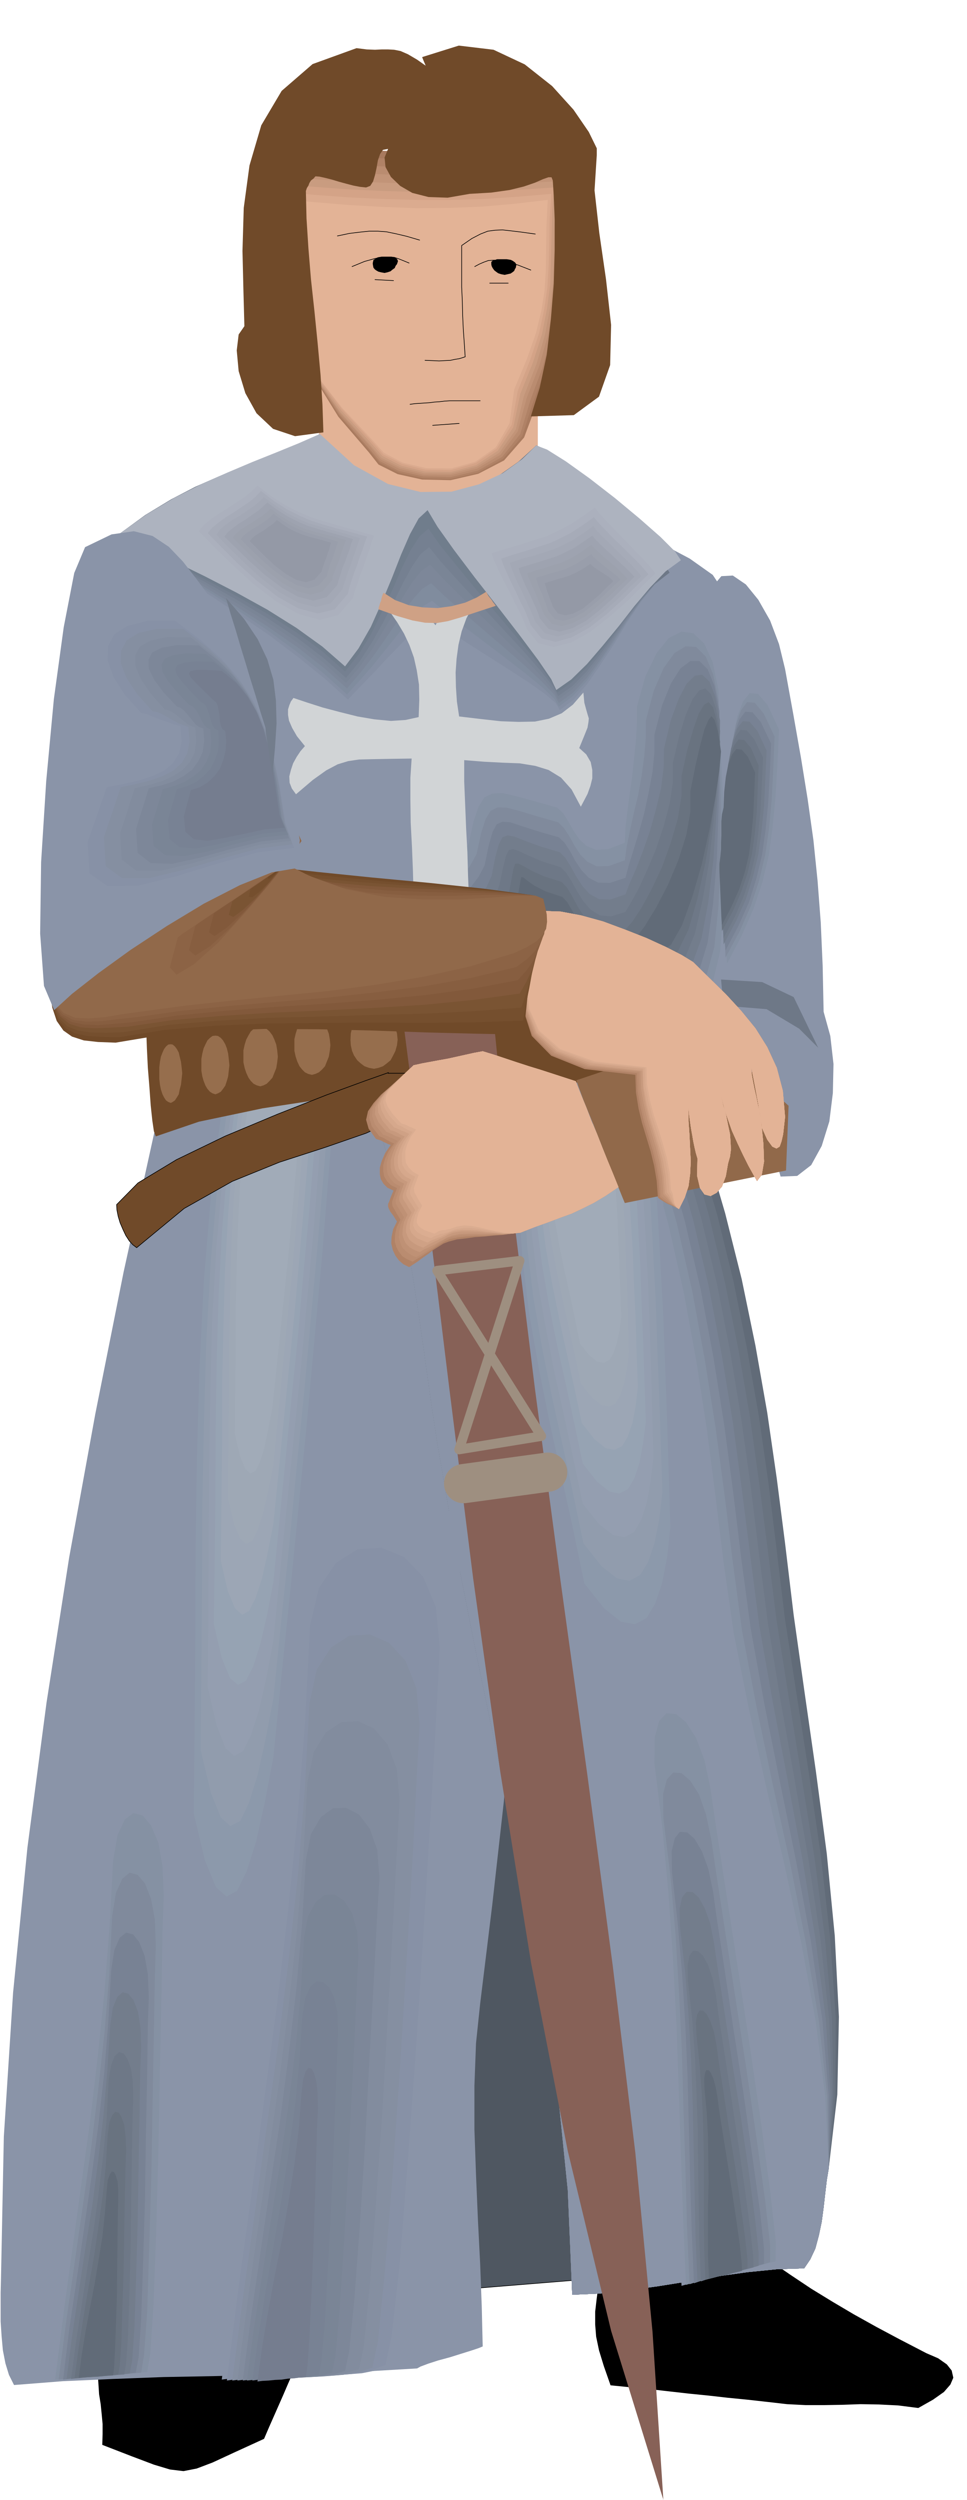 <svg xmlns="http://www.w3.org/2000/svg" width="490.455" height="1266.851" fill-rule="evenodd" stroke-linecap="round" preserveAspectRatio="none" viewBox="0 0 3035 7840"><style>.pen1{stroke:#000;stroke-width:2;stroke-linejoin:round}.brush2{fill:#000}.brush3{fill:#8a94a8}.pen2{stroke:none}.brush4{fill:#e3b396}.brush5{fill:#8c99ab}.brush6{fill:#919cad}.brush7{fill:#949eb0}.brush8{fill:#96a3b3}.brush9{fill:#9ca6b5}.brush10{fill:#9ea8b5}.brush11{fill:#a1abb8}.brush12{fill:#616b78}.brush13{fill:#697380}.brush14{fill:#6e7887}.brush15{fill:#737d8c}.brush16{fill:#788294}.brush17{fill:#808a9c}.brush18{fill:#8591a3}.brush21{fill:#7d8799}.brush22{fill:#7a8596}.brush27{fill:#704a29}.brush28{fill:#b08266}.brush29{fill:#ba8c70}.brush34{fill:#91694a}.brush35{fill:#adb3bf}.brush36{fill:#bf9175}.brush37{fill:#c7997d}.brush38{fill:#cfa185}.brush39{fill:#d6a88c}.brush40{fill:#dbad91}.brush42{fill:#8791a6}.brush43{fill:#858fa1}.brush44{fill:#828c9e}.brush45{fill:#757d8f}.pen5{stroke:none}.brush46{fill:#abb0bd}.brush47{fill:#a6abb8}.brush48{fill:#a3a8b5}.brush49{fill:#9ea3b0}.brush50{fill:#9ca1ad}.brush51{fill:#999eab}.brush52{fill:#9499a6}</style><path d="m1314 7191 605-49-343-1895-262 1944z" class="pen1" style="fill:#4f5761"/><path d="m311 7414-3 32 2 32 2 31 5 31 3 30 3 32v32l-1 33 93 36 69 26 50 15 42 5 41-8 50-19 67-31 94-43 15-35 15-34 15-34 15-34 15-35 15-34 15-35 16-34-29 1-73 5-103 6-118 8-118 7-102 7-71 5-24 2zm1581-319-11 62-7 50-5 43v40l3 38 9 43 15 49 21 60 61 6 62 6 61 7 62 7 60 6 62 7 61 6 63 7 61 7 59 3h57l58-1 57-2 58 1 60 3 63 8 46-26 34-24 20-23 9-21-5-22-15-19-27-19-37-16-83-43-75-40-70-39-66-39-67-41-66-44-70-48-73-53-56 7-56 8-56 7-55 8-56 7-55 8-56 8-55 8z" class="pen1 brush2"/><path d="m484 3553-96 436-89 446-82 450-71 455-60 455-45 455-29 451-9 449-1 41v90l3 46 4 44 8 41 11 36 16 32 153-12 158-7 159-6 162-3 160-4 161-4 157-7 155-9 11-6 24-9 31-10 37-10 35-11 32-10 24-8 12-5-3-126-5-133-7-138-6-141-5-142v-138l5-133 13-124 38-310 36-321 30-330 23-332 13-334 3-328-11-321-25-307-9-56-11-60-13-64-12-65-13-66-10-62-7-60-2-53-29-5-28-1-28 1-28 5-29 3-29 5-29 3-28 2-61 7-85 15-104 22-116 31-123 42-122 55-114 68-100 85z" class="pen2 brush3"/><path d="m990 1147 10 39 7 41 2 41-1 42-5 39-7 37-9 33-11 30 51 49 63 55 73 51 85 38 94 15 106-15 114-56 126-104v-267l-33 10-69 14-95 13-110 8-117-3-110-16-95-36-69-58z" class="pen2 brush4"/><path d="m687 3468-38 298-26 301-17 302-8 305-5 303-2 304-2 303-3 301 38 160 38 92 36 32 36-19 33-66 32-102 30-133 29-154 29-283 30-284 28-286 29-286 26-287 26-285 23-285 23-281-46 3-48 6-50 7-50 9-51 7-49 8-47 6-44 4z" class="pen2 brush3"/><path d="m698 3465-35 273-23 277-14 278-8 280-4 279-1 280-2 278-3 277 35 147 35 85 33 29 33-18 30-61 30-94 27-122 27-142 26-260 27-261 26-263 26-263 24-264 24-262 21-262 21-258-41 2-44 6-45 7-46 8-48 7-45 7-45 6-41 4z" class="pen2 brush5"/><path d="m715 3462-32 249-22 252-14 254-7 255-5 255-1 255-2 253-2 254 32 134 31 77 30 27 31-16 27-56 27-86 25-112 25-130 24-237 25-237 23-240 24-240 22-241 22-240 20-239 19-235-39 2-40 6-42 6-42 8-43 6-41 7-39 5-36 4z" class="pen2 brush6"/><path d="m729 3459-30 225-20 228-13 229-6 231-4 230-1 230-1 230-2 229 28 121 28 71 27 24 28-15 25-51 25-78 23-101 22-117 21-214 22-215 22-217 22-216 20-218 20-216 17-216 18-212-35 1-36 5-38 5-38 7-39 5-37 6-36 5-32 4z" class="pen2 brush7"/><path d="m740 3454-26 201-17 204-11 205-6 207-3 206-1 206-2 205-3 205 25 107 26 63 25 21 25-13 23-45 22-70 21-90 20-105 19-191 19-191 19-194 20-193 17-195 18-193 16-193 15-190-31 1-32 4-34 5-33 6-35 5-34 5-33 4-29 3z" class="pen2 brush8"/><path d="m753 3451-22 177-15 180-10 180-5 182-4 181v182l-2 181-2 181 22 95 23 55 22 19 22-12 20-40 20-61 18-80 18-92 17-169 17-169 17-170 17-170 15-171 15-171 14-170 14-168-27 1-29 3-30 4-30 6-31 4-29 5-29 3-26 4z" class="pen2 brush9"/><path d="m767 3448-20 152-13 156-8 156-4 158-3 157-1 157-1 156-2 157 19 81 20 48 19 16 19-10 17-35 17-53 16-69 16-80 14-146 14-146 14-147 15-147 13-148 13-148 12-147 12-145-24 1-24 3-25 4-25 5-27 4-25 5-25 2-23 3z" class="pen2 brush10"/><path d="m781 3446-17 128-10 131-7 132-4 132-3 132v133l-2 131-1 131 16 70 17 41 16 14 16-8 14-29 14-44 12-59 13-67 13-124 13-123 13-125 13-124 11-125 11-124 10-123 10-122h-20l-21 3-22 3-21 3-22 3-22 4-21 3-19 3z" class="pen2 brush11"/><path d="m1309 3305-17 22-17 23-17 22-17 24-18 22-16 23-17 22-16 24 36 118 33 127 27 131 25 135 21 135 19 134 18 130 19 124 56 327 66 334 70 337 70 339 62 338 52 338 34 334 14 329 87-4 90-10 93-13 94-15 93-16 93-13 90-9 88-3 19-28 16-34 11-41 9-43 6-45 5-44 5-42 6-36 27-232 5-244-13-254-25-257-34-257-36-251-34-241-27-225-26-203-30-207-37-210-43-208-52-207-59-201-70-194-79-182-89 2-94 9-98 12-99 15-100 13-97 13-94 9-88 4z" class="pen2 brush12"/><path d="m1309 3305-17 22-17 23-17 22-17 24-18 22-16 23-17 22-16 24 36 118 33 127 27 131 25 135 21 135 19 134 18 130 19 124 56 327 66 334 70 337 70 339 62 338 52 338 34 334 14 329 87-4 90-10 93-13 94-15 93-16 93-13 90-9 88-3 19-28 16-34 11-41 9-43 6-45 5-44 5-42 6-36 21-231 1-243-18-253-29-255-37-256-39-250-37-240-27-225-25-203-30-208-37-210-42-209-51-208-59-201-70-194-79-181-88 2-90 8-94 11-94 14-96 13-93 11-92 8-87 4z" class="pen2 brush13"/><path d="m1309 3305-17 22-17 23-17 22-17 24-18 22-16 23-17 22-16 24 36 118 33 127 27 131 25 135 21 135 19 134 18 130 19 124 56 327 66 334 70 337 70 339 62 338 52 338 34 334 14 329 87-4 90-10 93-13 94-15 93-16 93-13 90-9 88-3 19-28 16-34 11-41 9-43 6-45 5-44 5-42 6-36 15-230-5-242-22-251-33-254-41-255-40-249-38-240-28-224-26-203-29-208-36-210-42-210-50-209-58-202-69-194-78-183-87 2-89 8-90 11-90 13-91 12-90 11-89 7-86 4z" class="pen2 brush14"/><path d="m1309 3305-17 22-17 23-17 22-17 24-18 22-16 23-17 22-16 24 36 118 33 127 27 131 25 135 21 135 19 134 18 130 19 124 56 327 66 334 70 337 70 339 62 338 52 338 34 334 14 329 87-4 90-10 93-13 94-15 93-16 93-13 90-9 88-3 19-28 16-34 11-41 9-43 6-45 5-44 5-42 6-36 11-229-10-241-27-250-38-252-44-253-44-247-39-239-29-225-25-204-29-208-35-212-41-211-50-209-58-202-68-195-79-182-86 2-86 7-86 10-86 12-87 11-85 11-86 7-85 3z" class="pen2 brush15"/><path d="m1309 3305-17 22-17 23-17 22-17 24-18 22-16 23-17 22-16 24 36 118 33 127 27 131 25 135 21 135 19 134 18 130 19 124 56 327 66 334 70 337 70 339 62 338 52 338 34 334 14 329 87-4 90-10 93-13 94-15 93-16 93-13 90-9 88-3 19-28 16-34 11-41 9-43 6-45 5-44 5-42 6-36 6-228-15-239-32-249-41-251-47-252-47-246-42-238-29-225-26-204-28-209-35-212-40-211-49-209-57-203-68-195-79-182-86 2-83 6-82 9-81 11-82 10-82 9-83 7-84 3z" class="pen2 brush16"/><path d="m1309 3305-17 22-17 23-17 22-17 24-18 22-16 23-17 22-16 24 36 118 33 127 27 131 25 135 21 135 19 134 18 130 19 124 56 327 66 334 70 337 70 339 62 338 52 338 34 334 14 329 87-4 90-10 93-13 94-15 93-16 93-13 90-9 88-3 19-28 16-34 11-41 9-43 6-45 5-44 5-42 6-36v-228l-20-238-36-247-46-249-51-250-49-245-43-237-30-223-25-205-28-210-34-213-40-213-49-211-57-204-67-195-79-183-84 2-80 6-79 8-76 11-78 10-78 9-80 6-83 3z" class="pen2 brush17"/><path d="m1309 3305-17 22-17 23-17 22-17 24-18 22-16 23-17 22-16 24 36 118 33 127 27 131 25 135 21 135 19 134 18 130 19 124 56 327 66 334 70 337 70 339 62 338 52 338 34 334 14 329 87-4 90-10 93-13 94-15 93-16 93-13 90-9 88-3 19-28 16-34 11-41 9-43 6-45 5-44 5-42 6-36-5-227-26-237-41-245-49-248-55-249-51-244-45-236-30-223-25-204-28-210-34-214-39-213-48-211-57-205-67-196-79-183-83 2-78 5-74 8-72 9-73 8-74 9-77 5-82 3z" class="pen2 brush18"/><path d="m1309 3305-17 22-17 23-17 22-17 24-18 22-16 23-17 22-16 24 36 118 33 127 27 131 25 135 21 135 19 134 18 130 19 124 56 327 66 334 70 337 70 339 62 338 52 338 34 334 14 329 87-4 90-10 93-13 94-15 93-16 93-13 90-9 88-3 19-28 16-34 11-41 9-43 6-45 5-44 5-42 6-36-11-226-30-237-45-244-53-246-58-247-54-243-47-235-32-223-25-204-27-210-33-214-39-214-48-213-56-205-67-197-79-184-82 1-74 6-71 7-67 9-68 7-70 8-75 5-81 3zm1155-1207 26 143 24 136 21 130 18 128 13 127 10 131 6 136 3 144 21 76 10 88-2 91-11 89-24 77-33 60-44 34-52 2-50-170-58-125-60-90-57-63-49-45-33-35-13-33 15-38 53-126 20-143-4-155-16-161-20-162-10-155 9-143 39-124 18-79 30-36 36-2 41 28 39 48 37 65 28 74 19 78z" class="pen2 brush3"/><path d="m459 2513 8 82 16 87 19 90 22 92 20 90 18 90 13 87 5 84 10 1 9 6 8 7 7 10 5 9 4 10 2 9 2 8 191-25 198-16 203-9 206-3 205-1 206 3 202 2 198 2 18-29 11-39 6-46 2-48-2-50-2-47-3-43v-33l8-155 6-151 3-148v-141l-3-132-3-120-4-107-4-88-32-48-72-51-102-54-117-50-124-45-116-32-97-19-64 2-233 31-202 20-174 13-146 8-123 5-99 6-78 8-58 16-37 17-22 30-11 47 1 74 10 104 20 145 28 190 38 245z" class="pen2 brush3"/><path d="m965 1389 108 99 111 61 109 26 104-1 93-26 82-41 65-53 46-57 33 15 55 42 67 59 74 70 70 70 61 65 42 50 16 28-46 38-42 54-42 65-41 70-43 68-42 63-43 50-45 34-13-21-32-24-49-29-59-31-66-34-65-34-61-35-51-34-28 14-27 18-30 21-30 24-34 27-37 33-40 37-43 44-71-67-85-70-95-73-100-72-103-70-101-64-96-56-86-45 88-63 86-51 81-43 78-35 74-32 71-28 67-28 65-28z" class="pen2 brush3"/><path d="m962 1389 108 99 111 61 109 26 104-2 94-26 82-41 66-53 47-56 33 15 55 42 67 59 74 70 70 70 61 65 42 50 16 28-46 37-43 54-42 62-41 68-43 66-42 61-43 50-44 33-13-22-34-29-51-36-60-39-66-42-66-42-60-40-49-36-28 15-27 22-29 26-30 31-33 34-36 39-40 41-43 45-72-65-84-68-94-71-100-68-103-68-101-61-96-55-85-44 88-63 85-50 80-43 78-34 73-31 70-28 67-28 64-28z" class="pen2" style="fill:#858fa3"/><path d="m960 1389 108 99 111 61 109 25 103-2 94-26 83-41 66-53 49-55 33 15 55 42 67 59 74 70 70 70 61 65 42 50 16 28-46 37-43 52-43 61-42 66-43 64-42 59-44 48-44 33-14-24-35-34-52-43-61-47-67-51-65-49-59-46-45-38-28 17-27 27-29 32-30 38-34 42-36 45-40 46-43 47-72-65-83-67-94-69-98-66-103-65-99-58-95-53-85-44 86-63 84-50 79-42 77-34 72-30 70-27 67-28 65-28z" class="pen2" style="fill:#808c9e"/><path d="m957 1389 107 99 110 60 108 25 104-2 94-27 84-41 68-51 51-55 33 15 55 42 67 59 74 70 70 70 61 65 42 50 16 28-46 36-43 51-43 59-42 64-43 63-42 57-44 47-44 32-14-26-37-39-53-50-63-55-69-59-65-56-58-51-42-40-28 18-27 30-29 38-30 46-33 48-36 51-39 50-42 49-72-64-83-65-94-65-98-63-102-62-98-57-94-51-85-44 86-62 83-50 78-41 76-34 71-30 69-27 66-27 65-28z" class="pen2 brush21"/><path d="m954 1389 107 99 111 60 108 25 104-3 95-26 84-41 69-52 51-54 33 15 55 42 67 59 74 70 70 70 61 65 42 50 16 28-46 36-43 50-44 57-42 62-43 60-43 56-44 45-44 32-14-27-38-45-54-57-64-63-69-68-66-63-57-57-40-43-28 20-28 35-28 44-30 53-33 55-35 58-39 55-43 51-71-64-83-64-93-63-97-60-101-59-98-54-93-50-84-42 86-62 82-50 77-41 75-33 70-30 68-26 66-27 64-28z" class="pen2 brush22"/><path d="m951 1389 108 98 110 59 108 24 104-2 94-26 85-41 70-51 53-53 33 15 55 42 67 59 74 70 70 70 61 65 42 50 16 28-46 36-43 48-44 55-42 60-43 58-43 54-44 45-44 31-15-29-39-49-56-64-66-71-70-75-66-71-56-62-37-46-27 22-27 39-28 51-29 60-33 63-35 63-39 60-43 52-71-63-83-63-92-61-97-58-100-56-98-52-94-48-85-42 87-62 82-50 77-40 74-33 69-29 67-26 65-26 64-28z" class="pen2" style="fill:#758091"/><path d="m949 1389 107 98 110 59 108 24 104-3 95-26 86-41 70-50 54-53 33 15 55 42 67 59 74 70 70 70 61 65 42 50 16 28-46 35-44 47-44 54-42 58-44 56-44 52-44 43-44 31-16-31-39-54-58-71-67-80-71-83-65-79-54-67-34-49-28 24-28 43-28 57-29 67-33 69-34 70-39 64-43 54-71-63-82-60-91-58-96-55-100-53-97-50-94-46-84-41 87-63 82-49 76-41 73-31 68-29 67-25 64-25 64-28z" class="pen2" style="fill:#707d8c"/><path d="m946 1389 107 98 110 59 108 23 104-4 95-26 86-41 71-50 56-51 33 15 55 42 67 59 74 70 70 70 61 65 42 50 16 28-46 34-44 46-44 52-43 57-44 54-44 51-45 42-45 32-16-34-41-60-59-79-68-88-72-92-65-86-52-73-31-52-28 26-27 49-28 64-29 74-32 77-34 76-39 68-42 56-71-62-82-59-91-57-96-53-99-51-96-47-93-44-84-40 85-62 81-49 75-39 73-32 67-28 66-25 64-25 64-28z" class="pen2 brush14"/><path d="m1158 1419 30 38 60 30 77 17 89 2 87-20 81-42 63-72 38-102 39-107 27-109 14-109 8-106 2-103v-93l2-83 7-68-913-30v120l4 123 11 123 22 123 34 121 51 120 71 115 96 112z" class="pen2" style="fill:#a87a5e"/><path d="m1446 2615 16-73 18-50 21-32 28-14 34-3 47 8 59 15 77 20 19 18 17 25 16 27 18 27 22 19 30 10 40-3 53-21-2-51 1-51 1-53 3-53 2-54 2-53 1-52v-49l29-100 38-72 43-46 45-18 42 7 38 36 29 62 19 90 3 82 10 132 10 163 10 176 3 169-6 146-21 102-36 42-97-8-135-19-163-28-176-30-177-32-162-27-135-19-94-7 11-49 36-46 52-45 63-43 64-44 60-43 46-44 28-44z" class="pen2 brush3"/><path d="m1471 2645 15-68 16-47 18-29 25-12 31-2 44 10 55 15 74 21 19 18 16 26 16 28 19 28 22 20 29 12 39-2 52-20 2-47 6-50 7-54 8-56 6-58 6-56 3-55v-51l27-96 35-72 38-47 40-20 37 5 34 32 27 59 18 87 2 78 6 125 7 154 4 166-3 160-11 138-23 96-37 40-89-7-123-16-147-24-158-26-159-28-146-23-124-16-88-6 9-45 30-42 44-40 53-39 53-40 51-39 40-42 25-43z" class="pen2 brush18"/><path d="m1496 2678 14-65 14-44 16-26 22-11 28 1 39 10 53 16 70 20 18 18 17 26 16 29 19 29 22 22 29 14 38-1 50-18 6-43 10-49 12-55 14-58 11-61 8-60 5-59v-53l25-94 31-71 34-47 35-21 33 2 30 30 23 55 17 83 1 74 4 118 2 145v157l-7 150-13 129-25 91-36 38-84-6-112-14-132-19-140-22-141-23-130-19-112-14-82-4 6-44 24-38 35-37 42-33 44-35 41-35 34-38 22-40z" class="pen2 brush17"/><path d="m1521 2714 13-63 12-42 13-24 18-8 25 2 36 12 50 16 66 19 18 17 17 26 16 30 20 30 23 24 29 15 37 1 49-16 10-38 15-48 17-56 17-61 14-65 12-64 6-62v-55l24-92 28-69 30-47 31-23h28l26 26 21 51 16 80v181l-3 136-5 147-12 141-17 121-26 86-36 35-78-5-100-10-115-16-123-17-124-18-115-15-100-11-76-4 4-41 19-35 26-32 33-29 33-30 33-30 26-34 19-36z" class="pen2 brush16"/><path d="m1543 2747 12-61 11-39 11-21 16-6 22 4 33 13 46 17 63 19 17 17 17 27 17 31 20 31 23 25 29 16 36 1 47-16 13-34 20-45 22-57 22-63 19-68 16-67 8-65 1-58 21-88 25-68 25-48 26-25 23-3 23 22 18 47 15 75-1 67-4 105-7 128-9 138-16 131-21 113-29 80-36 33-72-4-89-8-100-12-104-13-106-15-99-11-89-9-70-2 2-38 12-31 17-27 22-23 23-25 23-25 20-30 16-35z" class="pen2 brush15"/><path d="m1567 2777 12-57 9-36 9-18 13-3 18 6 30 14 42 18 60 19 17 17 17 27 17 31 20 32 23 26 29 18 35 3 45-14 17-29 25-45 26-57 28-66 24-72 19-71 10-68v-60l20-85 21-67 21-48 21-27 19-6 18 19 15 44 13 71-3 63-6 98-11 119-14 128-21 122-24 105-30 74-36 31-66-3-76-5-85-9-87-8-88-9-84-8-76-5-63-2-1-36 6-27 8-23 12-19 12-20 14-22 13-27 13-33z" class="pen2 brush14"/><path d="m1595 2813 10-54 6-33 6-17 9-1 15 7 26 15 39 18 57 18 16 17 17 28 17 32 21 33 23 28 29 19 34 5 43-13 22-25 29-44 32-59 32-68 27-75 22-75 12-72v-63l18-82 19-65 17-49 17-28 14-8 14 16 11 40 11 68-4 59-9 92-14 110-19 119-25 112-28 97-33 68-35 28-59-2-64-3-68-4-70-4-71-5-68-4-65-3h-58l-3-33v-42l2-14 2-15 6-17 7-23 11-29z" class="pen2 brush13"/><path d="m1620 2846 8-51 5-30 3-14 7 1 11 9 22 16 35 18 54 18 16 17 16 28 18 33 21 34 23 29 29 21 34 6 41-11 26-21 33-42 37-60 37-71 33-78 25-79 13-74v-65l16-80 15-64 13-49 13-30 9-11 10 12 10 36 10 63-5 56-12 85-19 102-24 109-30 103-32 89-35 62-35 26h-421l-5-31-7-20-9-13-8-10-8-10-3-13 1-19 9-27z" class="pen2 brush12"/><path d="m1224 1919 20-6 20-2h20l19 4 17 6 18 9 14 13 15 18 12-25 14-17 13-12 15-6 14-4h16l16 1 18 2-21 39-15 41-10 42-6 44-3 43 1 46 3 45 7 47 68 8 63 7 56 2 51-1 44-9 40-17 35-27 33-38 3 32 6 22 4 14 4 13-1 11-3 18-10 25-16 39 22 20 14 24 5 25v26l-6 24-9 25-11 21-10 19-29-54-33-37-39-24-42-13-49-8-53-2-58-3-63-5v68l3 72 3 74 4 75 2 73 3 74 2 72 3 70-29-6-24-3-20-3-18-2-20-3-20-3-24-4-27-4 3-62v-68l-2-73-3-75-4-76-1-73v-68l4-60-70 1-53 1-42 1-34 5-33 10-36 19-42 30-53 45-13-18-7-18-1-20 5-20 7-21 11-20 12-18 14-16-25-31-15-26-10-23-3-18v-17l4-13 5-12 8-11 42 14 50 16 53 14 56 14 53 9 52 5 46-3 41-9 2-54-1-48-7-45-9-40-14-39-17-36-21-35-23-33z" class="pen2" style="fill:#d1d4d6"/><path d="m489 3564 135-46 200-42 241-37 264-26 261-17 241-1 197 14 133 34-7-20-8-21-8-24-6-23-8-25-5-24-4-24v-23l-202-79-205-43-207-17-208 4-211 15-209 20-209 17-205 8v47l2 57 3 61 5 62 4 56 5 47 5 34 6 16z" class="pen2 brush27"/><path d="m1160 1413 32 39 59 30 77 18 87 2 86-20 78-43 60-71 33-103 39-107 27-105 15-104 8-101 2-96 1-89 1-81 6-71-112-2-112-2-112-3-112-2-113-5-113-4-113-5-112-4v120l4 120 11 119 21 118 34 116 51 114 71 112 96 110z" class="pen2 brush28"/><path d="m1160 1408 32 38 60 31 77 17 86 2 85-20 76-43 57-72 31-104 39-105 27-102 15-98 8-94 2-91 1-84 1-80 6-72-111-1h-111l-111-2-110-2-112-4-111-3-113-5-112-5v117l4 117 11 114 21 113 34 111 52 110 71 108 95 109z" class="pen2 brush29"/><path d="m1163 1402 32 39 60 30 75 18 85 1 82-20 74-44 54-73 28-105 40-102 27-96 16-93 8-87 2-85 1-81 2-79 5-75-109 2-109 1h-110l-109-2-111-4-111-4-111-6-110-6v117l4 113 11 110 21 108 34 105 51 106 72 105 96 107z" class="pen2" style="fill:#c29478"/><path d="m1163 1397 34 39 60 30 75 18 83 1 81-21 71-44 52-73 25-104 40-102 27-93 16-87 9-81 2-80 1-76 2-77 5-78-108 5-108 3h-216l-110-4-109-4-111-7-110-7v115l4 110 11 105 22 103 34 100 51 101 71 102 96 106z" class="pen2" style="fill:#c99c80"/><path d="m1166 1391 34 39 60 31 74 18 82 1 78-21 68-45 49-74 22-105 40-99 28-88 16-81 10-75 2-74 2-73 2-77 5-80-107 7-107 5-107 2h-106l-108-3-108-5-109-8-109-9v115l4 107 11 100 21 98 34 95 51 96 72 98 96 105z" class="pen2" style="fill:#d4a387"/><path d="m1169 1386 34 39 59 30 73 18 81 1 77-22 66-45 47-75 19-106 39-97 28-84 16-75 10-69 4-68 2-68 1-75 5-82-105 9-105 7-106 3h-105l-108-3-107-5-108-8-109-9v112l4 104 11 96 22 92 34 89 53 92 72 95 96 104z" class="pen2" style="fill:#dbab8f"/><path d="m1169 1380 36 40 59 31 73 17 80 1 75-21 64-45 43-75 15-107 40-96 28-80 17-70 10-63 4-63 1-65 1-73 4-84-103 12-102 9-103 4-104 1-106-4-106-6-108-9-107-10v112l4 101 11 91 21 87 34 84 51 87 72 92 96 102z" class="pen2 brush4"/><path d="m1617 3608-3 189 12 189 23 186 33 186 37 184 40 184 40 183 38 184 66 84 58 46 48 8 39-21 30-49 25-70 16-88 12-100-6-179-6-179-7-180-7-180-10-181-10-179-12-178-13-174-52 13-55 16-57 18-58 19-59 18-56 19-55 17-51 15z" class="pen2 brush3"/><path d="m1631 3602-3 174 12 173 21 171 30 171 34 169 37 169 37 168 35 169 62 78 53 42 44 8 36-19 27-45 22-65 16-82 10-93-5-164-5-164-6-165-6-165-9-166-9-165-12-164-12-161-49 12-50 16-53 17-53 18-54 16-52 17-51 15-47 15z" class="pen2 brush5"/><path d="m1647 3597-2 158 10 158 19 156 27 156 31 154 34 154 33 153 32 154 56 71 49 39 39 8 34-18 25-41 20-59 15-75 10-85-5-149-5-150-6-151-5-150-8-151-8-150-10-150-11-148-45 11-46 15-48 15-48 17-50 15-48 16-46 14-43 13z" class="pen2 brush6"/><path d="m1664 3591-3 143 9 142 17 141 25 142 27 140 31 140 30 138 29 139 51 64 44 34 36 7 30-16 22-38 18-54 12-67 9-76-4-135-3-134-5-137-5-136-7-137-8-136-10-135-10-133-40 10-42 13-43 14-43 15-45 13-42 14-42 13-38 12z" class="pen2 brush7"/><path d="m1677 3583-1 128 9 128 16 126 22 127 25 125 28 125 27 124 26 124 45 57 39 31 31 6 27-14 20-34 16-48 11-60 9-68-4-121-4-121-5-122-4-121-7-123-6-121-9-120-8-119-36 9-38 12-39 12-39 13-40 12-39 12-38 11-34 10z" class="pen2 brush8"/><path d="m1694 3578-2 113 7 112 14 111 20 112 22 109 24 110 24 109 23 109 40 51 35 28 28 5 24-12 17-29 15-43 10-53 7-60-4-106-3-107-5-107-4-107-7-108-6-106-7-107-8-104-31 8-32 10-34 11-34 11-36 10-34 11-33 10-30 9z" class="pen2 brush9"/><path d="m1710 3572-2 98 6 97 11 96 17 96 19 94 21 96 21 94 20 96 35 44 30 24 24 4 20-10 15-26 12-37 9-46 6-52-3-92-2-92-4-93-3-93-5-93-5-92-6-92-7-90-28 7-28 9-30 10-29 10-30 9-30 9-28 7-26 8z" class="pen2 brush10"/><path d="m1724 3567-1 82 5 82 11 81 14 81 16 80 18 80 17 80 16 80 29 37 25 20 21 4 18-9 13-22 10-31 8-38 6-44-3-78-3-78-3-78-3-78-5-78-4-78-5-78-5-75-24 5-23 7-26 7-25 8-26 8-25 8-24 7-22 8z" class="pen2 brush11"/><path d="m1309 187-29-17-23-10-20-4-19-1h-20l-21 1-26-1-32-4-138 50-97 84-64 108-37 126-18 133-4 135 3 125 3 111-18 26-6 50 6 65 21 69 35 63 52 49 69 23 89-12-3-88-6-93-9-98-10-100-11-101-8-97-6-94-2-86 3-9 5-8 3-8 5-8 8-6 6-7 13 1 18 4 20 5 23 7 22 6 23 6 21 4 19 2 13-5 9-14 6-20 5-23 4-23 7-20 9-13 16-3-11 27 3 30 17 31 29 28 38 22 51 13 60 2 69-12 68-4 57-8 45-11 35-12 25-11 17-6h10l4 10 3 48 3 75v94l-3 107-9 111-13 112-22 103-28 90 135-4 79-58 35-99 3-126-16-143-21-145-15-134 7-110v-22l-25-51-48-70-67-74-86-68-98-46-109-13-115 36 1 3 4 10 4 9 2 5-27-19z" class="pen2 brush27"/><path d="m1809 3388 424-143 242 223-8 203-506 102-7-17-17-42-25-61-27-69-28-71-25-61-17-46-6-18z" class="pen2 brush34"/><path d="m1004 1361 107 98 107 59 102 25 97-1 86-23 75-35 61-44 44-43 34 13 59 37 74 53 80 62 77 64 66 58 46 46 18 27-48 35-48 50-50 59-49 63-51 62-49 57-49 48-47 33-16-34-41-60-59-79-68-88-72-92-65-86-52-73-31-52-28 26-27 49-28 64-29 74-32 77-34 76-39 68-42 56-71-62-82-59-91-57-96-53-99-51-96-47-93-44-84-40 88-63 87-52 85-43 83-37 78-33 75-30 71-29 66-29z" class="pen2 brush35"/><path d="m2263 3072 129 8 99 47 77 159-60-60-102-61-135-11-8-82z" class="pen2 brush14"/><path d="m1994 3371 2 55 8 50 11 46 14 46 13 43 11 45 8 47 4 53 6 5 8 5 8 5 9 5 8 3 9 4 9 4 9 5 18-36 12-36 5-38 2-39-2-41-2-42-3-43v-44l2 23 3 23 3 21 4 22 3 18 4 19 4 17 5 17-1 55 9 38 14 20 19 5 19-10 17-20 12-32 7-40 6-21 3-22-1-25-2-25-6-28-6-30-8-31-8-32 7 33 13 38 14 40 18 40 17 36 17 34 15 27 12 21 15-20 7-41-2-55-6-62-10-63-10-54-8-41-3-19v19l4 22 5 25 6 26 5 25 6 25 3 23 2 20 18 40 16 22 13 6 10-6 6-17 5-22 3-27 3-27-7-82-19-72-30-65-37-59-45-55-48-52-52-51-51-50-36-22-49-25-61-28-66-26-70-26-69-19-64-12-55-2-21 71-23 80-17 84 1 83 24 74 61 62 105 42 159 18z" class="pen2 brush28"/><path d="m1999 3366 2 55 9 51 11 46 14 46 13 43 11 46 8 48 4 53 6 5 6 5 7 5 8 5 8 4 8 5 8 4 9 5 18-36 12-36 5-38 2-39-2-41-2-42-3-43v-44l2 23 3 23 3 21 4 22 3 18 4 19 4 17 5 17-1 55 9 38 14 20 19 5 19-10 17-20 12-32 7-40 6-21 3-22-1-25-2-25-6-28-6-30-8-31-8-32 7 33 13 38 14 40 18 40 17 36 17 34 15 27 12 21 15-20 7-41-2-55-6-62-10-63-10-54-8-41-3-19v19l4 22 5 25 6 26 5 25 6 25 3 23 2 20 18 40 16 22 13 6 10-6 6-17 5-22 3-27 3-27-7-82-19-72-30-65-37-59-45-55-48-52-52-51-51-50-36-22-49-25-61-28-66-26-70-26-69-19-64-12-55-2-21 71-22 80-17 83 1 83 26 73 61 61 106 41 160 17z" class="pen2 brush29"/><path d="m2005 3363 2 55 8 51 11 46 14 46 13 43 11 46 8 48 4 53 6 5 6 5 6 5 7 6 6 5 8 5 7 5 9 5 18-36 12-36 5-38 2-39-2-41-2-42-3-43v-44l2 23 3 23 3 21 4 22 3 18 4 19 4 17 5 17-1 55 9 38 14 20 19 5 19-10 17-20 12-32 7-40 6-21 3-22-1-25-2-25-6-28-6-30-8-31-8-32 7 33 13 38 14 40 18 40 17 36 17 34 15 27 12 21 15-20 7-41-2-55-6-62-10-63-10-54-8-41-3-19v19l4 22 5 25 6 26 5 25 6 25 3 23 2 20 18 40 16 22 13 6 10-6 6-17 5-22 3-27 3-27-7-82-19-72-30-65-37-59-45-55-48-52-52-51-51-50-36-22-49-25-61-28-66-26-70-26-69-19-64-12-55-2-21 70-21 80-16 84 2 82 26 72 63 60 106 41 161 17z" class="pen2 brush36"/><path d="m2010 3360 2 55 9 50 11 46 14 46 13 43 11 45 8 47 4 53 5 6 6 6 5 6 6 7 5 6 7 6 6 5 9 5 18-36 12-36 5-38 2-39-2-41-2-42-3-43v-44l2 23 3 23 3 21 4 22 3 18 4 19 4 17 5 17-1 55 9 38 14 20 19 5 19-10 17-20 12-32 7-40 6-21 3-22-1-25-2-25-6-28-6-30-8-31-8-32 7 33 13 38 14 40 18 40 17 36 17 34 15 27 12 21 15-20 7-41-2-55-6-62-10-63-10-54-8-41-3-19v19l4 22 5 25 6 26 5 25 6 25 3 23 2 20 18 40 16 22 13 6 10-6 6-17 5-22 3-27 3-27-7-82-19-72-30-65-37-59-45-55-48-52-52-51-51-50-36-22-49-25-61-28-66-26-70-26-69-19-64-12-55-2-21 70-21 80-15 82 3 81 27 72 63 60 107 41 162 17z" class="pen2 brush37"/><path d="m2016 3358 2 54 8 50 11 46 14 45 13 43 11 46 8 48 4 53 5 6 5 6 5 7 5 7 4 6 6 6 6 5 8 6 18-36 12-36 5-38 2-39-2-41-2-42-3-43v-44l2 23 3 23 3 21 4 22 3 18 4 19 4 17 5 17-1 55 9 38 14 20 19 5 19-10 17-20 12-32 7-40 6-21 3-22-1-25-2-25-6-28-6-30-8-31-8-32 7 33 13 38 14 40 18 40 17 36 17 34 15 27 12 21 15-20 7-41-2-55-6-62-10-63-10-54-8-41-3-19v19l4 22 5 25 6 26 5 25 6 25 3 23 2 20 18 40 16 22 13 6 10-6 6-17 5-22 3-27 3-27-7-82-19-72-30-65-37-59-45-55-48-52-52-51-51-50-36-22-49-25-61-28-66-26-70-26-69-19-64-12-55-2-20 70-21 79-14 82 4 81 28 71 64 59 108 41 162 18z" class="pen2 brush38"/><path d="m2018 3352 2 55 9 51 11 46 15 46 13 43 13 46 8 48 4 53 5 6 4 7 3 6 4 8 3 7 5 7 6 5 8 6 18-36 12-36 5-38 2-39-2-41-2-42-3-43v-44l2 23 3 23 3 21 4 22 3 18 4 19 4 17 5 17-1 55 9 38 14 20 19 5 19-10 17-20 12-32 7-40 6-21 3-22-1-25-2-25-6-28-6-30-8-31-8-32 7 33 13 38 14 40 18 40 17 36 17 34 15 27 12 21 15-20 7-41-2-55-6-62-10-63-10-54-8-41-3-19v19l4 22 5 25 6 26 5 25 6 25 3 23 2 20 18 40 16 22 13 6 10-6 6-17 5-22 3-27 3-27-7-82-19-72-30-65-37-59-45-55-48-52-52-51-51-50-36-22-49-25-61-28-66-26-70-26-69-19-64-12-55-2-20 70-20 79-13 81 4 80 29 71 64 58 108 39 161 17z" class="pen2 brush39"/><path d="m2024 3349 2 55 9 50 12 46 15 46 13 43 13 46 9 49 4 53 3 5 4 7 2 8 3 8 2 7 4 8 4 6 8 6 18-36 12-36 5-38 2-39-2-41-2-42-3-43v-44l2 23 3 23 3 21 4 22 3 18 4 19 4 17 5 17-1 55 9 38 14 20 19 5 19-10 17-20 12-32 7-40 6-21 3-22-1-25-2-25-6-28-6-30-8-31-8-32 7 33 13 38 14 40 18 40 17 36 17 34 15 27 12 21 15-20 7-41-2-55-6-62-10-63-10-54-8-41-3-19v19l4 22 5 25 6 26 5 25 6 25 3 23 2 20 18 40 16 22 13 6 10-6 6-17 5-22 3-27 3-27-7-82-19-72-30-65-37-59-45-55-48-52-52-51-51-50-36-22-49-25-61-28-66-26-70-26-69-19-64-12-55-2-20 69-20 79-12 80 6 79 30 70 65 58 108 40 162 17z" class="pen2 brush40"/><path d="m2029 3347 2 54 9 50 12 46 15 45 13 43 13 46 9 48 4 53 3 6 3 8 1 8 2 9 1 8 3 8 4 7 8 6 18-36 12-36 5-38 2-39-2-41-2-42-3-43v-44l2 23 3 23 3 21 4 22 3 18 4 19 4 17 5 17-1 55 9 38 14 20 19 5 19-10 17-20 12-32 7-40 6-21 3-22-1-25-2-25-6-28-6-30-8-31-8-32 7 33 13 38 14 40 18 40 17 36 17 34 15 27 12 21 15-20 7-41-2-55-6-62-10-63-10-54-8-41-3-19v19l4 22 5 25 6 26 5 25 6 25 3 23 2 20 18 40 16 22 13 6 10-6 6-17 5-22 3-27 3-27-7-82-19-72-30-65-37-59-45-55-48-52-52-51-51-50-36-22-49-25-61-28-66-26-70-26-69-19-64-12-55-2-20 69-19 78-11 81 6 78 31 69 66 58 109 39 162 18z" class="pen2 brush4"/><path d="m1218 3366 1-2-71 25-123 45-153 60-165 69-153 74-121 73-67 68 1 17 4 20 6 20 9 21 9 19 11 17 11 12 12 9 149-123 151-85 148-60 142-46 130-45 115-53 96-75 73-107v-14l-31 8-16 11-10 11-9 12-15 9-25 7-43 3h-66z" class="pen1 brush27"/><path fill="none" d="m1059 740 38-8 33-4 29-3h27l27 2 29 6 34 8 41 12m-212 83 39-16 32-9 24-5h21l16 1 15 5 15 6 17 7" class="pen1"/><path d="m1268 3223 71 550 71 580 75 597 85 606 97 601 115 589 136 564 164 530-34-527-54-562-71-587-80-601-84-607-80-600-72-584-56-557h-31l-34 1h-38l-38 1h-40l-37 1-36 2-29 3z" class="pen2" style="fill:#876157"/><path fill="none" d="m1666 847-41-16-31-9-25-5-19-1-17 1-14 5-14 6-15 8" class="pen1"/><path fill="none" d="m1334 1130 23 1 21 1 18-1 18-1 14-3 13-2 10-3 9-3-3-45-3-43-2-44-1-43-2-44V770l32-22 27-14 23-9 23-3 23-1 27 3 33 4 43 6m-393 534 15-2 15-1 15-1 16-1 15-2 16-1 16-2 16-1h96m-149 77 83-6" class="pen1"/><path d="M1207 806h21l7 2 5 1 4 3 2 2 2 5-1 3-2 6-4 5-3 7-7 5-6 5-9 3-9 2-11-2-8-2-7-4-4-3-4-5-1-5-1-6v-3l2-9 8-5 5-3 6-1 7-1h8zm377 8h-24l-5 2-6 1-3 2-3 3v7l1 5 3 6 5 7 5 4 7 5 9 3 11 2 9-2 9-2 6-4 5-4 2-5 3-5 1-6 1-3-4-6-7-5-6-3-6-1-7-1h-6z" class="pen1 brush2"/><path fill="none" d="m1177 877 58 3m360 8h-58" class="pen1"/><path d="m1807 3391-37-12-37-12-37-12-36-11-37-12-36-12-36-12-36-11-27 5-27 6-27 6-27 6-28 5-27 5-27 5-27 6-36 34-35 31-31 27-24 27-17 25-6 27 8 28 23 32 6 2 7 2 5 2 5 3 4 2 5 2 6 3 8 3-17 25-11 25-6 21v20l3 16 9 15 12 12 19 9-8 19-5 14-4 9v8l2 6 5 10 9 12 12 19-12 24-5 24-1 21 5 21 8 17 11 15 14 12 18 9 14-9 15-10 16-12 16-11 15-12 16-10 16-10 16-6 26-7 28-3 28-4 30-2 29-3 29-2 28-4 27-3 46-18 42-15 37-14 36-13 34-16 36-18 37-22 40-27-17-42-17-41-17-42-16-41-18-42-16-42-17-41-16-41z" class="pen2 brush28"/><path d="m1807 3391-37-12-37-12-37-12-36-11-37-12-36-12-36-12-36-11-27 5-27 6-27 6-27 6-28 5-27 5-27 5-27 6-36 33-33 31-29 27-22 25-16 24-3 25 8 27 24 31 6 2 7 3 5 3 5 3 4 2 5 3 6 3 8 3-17 24-11 23-6 21v20l3 16 9 15 12 12 19 9-7 19-5 14-3 9v8l1 7 6 10 7 13 12 19-12 24-5 23-1 21 5 18 8 15 11 14 14 9 18 8 14-9 14-8 15-10 15-9 14-10 14-9 15-9 15-7 26-5 27-3 28-2h30l28-2 29-2 27-3 27-3 46-18 42-15 37-14 36-13 34-16 36-18 37-22 40-27-17-42-17-41-17-42-16-41-18-42-16-42-17-41-16-41z" class="pen2 brush29"/><path d="m1807 3391-37-12-37-12-37-12-36-11-37-12-36-12-36-12-36-11-27 5-27 6-27 6-27 6-28 5-27 5-27 5-27 6-35 33-32 29-28 25-20 25-13 22-2 25 9 27 25 31 6 2 7 3 5 2 5 3 4 1 5 2 6 3 8 4-17 24-11 23-6 21v20l3 17 9 15 12 13 19 10-7 19-5 14-3 9v7l1 6 6 10 7 12 12 19-11 24-4 22-1 19 5 17 6 14 12 12 14 10 17 8 14-8 14-8 13-8 13-8 12-9 13-8 13-8 15-6 26-5 27-2h57l28-1h28l27-3 27-3 46-18 42-15 37-14 36-13 34-16 36-18 37-22 40-27-17-42-17-41-17-42-16-41-18-42-16-42-17-41-16-41z" class="pen2 brush36"/><path d="m1807 3391-37-12-37-12-37-12-36-11-37-12-36-12-36-12-36-11-27 5-27 6-27 6-27 6-28 5-27 5-27 5-27 6-35 33-30 29-26 24-18 23-11 22-1 23 11 25 25 30 6 2 7 3 5 2 5 3 4 2 5 2 6 2 8 3-17 25-10 25-6 21v20l3 16 9 15 12 12 18 9-7 19-5 14-3 9v8l1 6 6 10 7 12 12 19-11 24-4 21-1 18 5 16 6 12 12 12 14 8 17 7 13-8 14-6 12-6 12-6 11-7 12-6 12-7 16-6 24-5 27-1h27l28 1h27l28 1 26-2 27-3 46-18 42-15 37-14 36-13 34-16 36-18 37-22 40-27-17-42-17-41-17-42-16-41-18-42-16-42-17-41-16-41z" class="pen2 brush37"/><path d="m1807 3391-37-12-37-12-37-12-36-11-37-12-36-12-36-12-36-11-27 5-27 6-27 6-27 6-28 5-27 5-27 5-27 6-35 33-29 27-24 24-16 22-8 20 1 22 13 25 26 31 6 1 6 2 5 2 5 3 4 2 5 3 6 3 7 3-17 24-10 23-6 21v21l3 16 9 15 12 13 18 10-7 19-5 13-3 9v8l2 6 6 9 8 13 12 19-12 23-5 20-1 17 5 14 6 11 12 10 14 8 17 7 13-8 12-6 10-5 11-5 9-5 12-5 12-7 15-6 25-4h26l27 1 27 3 26 1 27 2h26l27-3 46-18 42-15 37-14 36-13 34-16 36-18 37-22 40-27-17-42-17-41-17-42-16-41-18-42-16-42-17-41-16-41z" class="pen2 brush38"/><path d="m1807 3391-37-12-37-12-37-12-36-11-37-12-36-12-36-12-36-11-27 5-27 6-27 6-27 6-28 5-27 5-27 5-27 6-34 32-28 27-22 22-14 20-7 19 4 21 13 24 27 30 6 2 7 3 5 2 5 3 4 1 6 2 6 3 8 4-18 25-11 24-6 21-1 20 3 17 9 15 12 12 18 9-7 19-5 14-3 9v7l2 6 6 10 8 12 12 19-11 23-5 19-1 16 5 13 8 9 11 9 14 6 18 7 12-7 11-4 9-4 9-3 8-4 9-4 10-5 14-5 25-4h26l26 2 27 4 26 3 27 3h26l26-3 46-18 42-15 37-14 36-13 34-16 36-18 37-22 40-27-17-42-17-41-17-42-16-41-18-42-16-42-17-41-16-41z" class="pen2 brush39"/><path d="m1807 3391-37-12-37-12-37-12-36-11-37-12-36-12-36-12-36-11-27 5-27 6-27 6-27 6-28 5-27 5-27 5-27 6-33 32-26 26-21 21-11 19-5 17 6 20 14 23 26 29 6 2 7 3 5 3 5 3 4 2 6 3 6 3 8 3-17 24-11 23-6 21v20l2 16 9 15 13 12 18 9-8 20-5 14-3 9v8l1 6 6 10 8 13 12 19-11 22-5 19-1 14 5 12 8 8 11 7 14 6 18 6 12-7 10-3 7-3 8-1 6-2 9-2 10-4 15-6 24-4h25l25 3 26 5 25 4 26 4 26 1 26-2 46-18 42-15 37-14 36-13 34-16 36-18 37-22 40-27-17-42-17-41-17-42-16-41-18-42-16-42-17-41-16-41z" class="pen2 brush40"/><path d="m1807 3391-37-12-37-12-37-12-36-11-37-12-36-12-36-12-36-11-27 5-27 6-27 6-27 6-28 5-27 5-27 5-27 6-33 31-25 26-19 20-9 18-2 16 7 19 15 22 27 30 6 2 7 2 5 2 5 3 4 2 6 2 6 3 8 3-17 24-11 23-6 21v21l2 16 9 15 13 13 18 10-7 19-5 13-3 9 1 8 1 6 5 9 7 13 12 19-11 22-5 18-1 13 5 10 8 7 11 7 14 5 18 6 11-7 9-3 6-1h7l5-2 7-1 10-3 14-5 24-4 25 2 25 5 25 6 24 5 26 5 25 2 26-2 46-18 42-15 37-14 36-13 34-16 36-18 37-22 40-27-17-42-17-41-17-42-16-41-18-42-16-42-17-41-16-41z" class="pen2 brush4"/><path d="m1251 7411 22-99 28-257 31-367 31-426 28-439 26-401 17-316 10-181-14-140-47-103-69-69-82-30-85 7-77 47-59 87-32 130-16 325-25 326-33 327-37 328-43 327-43 327-44 325-42 324 53-7 68-2 77-1h84l81-4 77-6 65-13 50-19z" class="pen2 brush3"/><path d="m1210 7417 19-90 26-232 26-331 28-386 25-398 22-363 16-287 8-163-12-127-40-95-60-62-71-29-75 5-67 42-54 79-28 118-15 294-23 296-30 297-35 298-40 296-40 297-41 295-37 295 47-7 62-2 69-2 75-1 72-3 69-6 59-11 45-17z" class="pen2 brush42"/><path d="m1169 7425 17-81 21-209 24-298 24-345 22-357 19-325 13-256 8-145-10-114-34-86-52-57-61-26-64 4-57 37-45 70-23 106-14 263-21 265-29 267-33 267-37 266-37 267-37 264-34 264 42-6 54-2 61-1 66-1 64-3 61-5 52-10 40-13z" class="pen2 brush43"/><path d="m1127 7430 15-71 18-184 20-263 21-305 18-315 16-288 12-227 7-129-9-101-28-75-43-51-50-23-53 3-48 32-38 61-20 94-13 232-20 235-26 236-30 237-34 235-34 236-33 234-30 233 37-5 47-2 53-1 57-1 55-3 52-5 45-8 36-11z" class="pen2 brush44"/><path d="m1083 7436 13-62 16-160 17-229 17-265 14-273 14-249 10-196 7-112-7-88-23-66-34-45-40-21-42 1-38 28-31 53-16 81-12 201-18 205-24 205-27 207-31 205-30 205-30 204-26 201 30-4 40-2 44-1 48-1 46-4 44-3 38-6 31-9z" class="pen2 brush21"/><path d="m1042 7441 11-52 12-135 13-193 13-225 11-232 11-212 7-166 5-94-4-75-16-57-25-39-29-19-32 1-28 22-24 44-13 68-10 170-16 174-22 175-25 176-28 175-28 175-27 173-23 171 27-3 33-1 36-2 39-1 38-3 36-3 32-5 26-7z" class="pen2 brush22"/><path d="m1001 7447 8-43 10-111 9-159 10-184 8-190 7-174 5-136 3-78-2-60-10-47-16-32-19-17-21-2-19 17-16 35-9 56-9 139-14 143-20 145-22 146-25 145-25 144-23 142-19 140 21-3 26-1 28-1 30-1 28-3 29-2 25-4 22-4z" class="pen2 brush16"/><path d="m960 7455 5-34 6-88 6-124 6-144 5-149 4-136 3-106 3-60-1-48-4-37-7-27-8-14-10-3-9 12-8 27-5 43-8 108-14 113-18 114-20 116-23 115-21 114-19 112-15 110 16-2 19-1 20-2 21-1 20-3 20-1 18-3 18-1z" class="pen2 brush45"/><path d="m481 7436 12-66 10-170 9-243 8-281 5-291 4-267 3-210 4-122-3-102-15-82-25-60-30-34-33-9-29 22-25 54-16 90-12 226-17 226-23 224-26 224-30 223-31 225-32 225-30 228 34-4 40-3 42-3 45-3 43-4 43-4 39-5 36-4z" class="pen2 brush3"/><path d="m462 7439 10-60 10-154 8-219 7-255 5-263 5-242 3-191 4-110-4-92-13-74-23-54-26-31-29-8-27 20-23 49-14 80-11 205-16 205-21 203-24 203-28 201-28 203-28 203-26 205 30-3 36-2 38-3 40-2 39-4 38-3 35-4 33-3z" class="pen2 brush18"/><path d="m443 7441 9-54 10-137 6-196 7-228 4-236 4-216 3-172 3-100-3-82-12-65-19-48-23-27-25-7-23 19-20 44-12 73-9 183-15 182-20 181-22 182-26 180-26 181-26 181-24 184 27-3 32-2 35-3 36-2 35-3 35-3 31-3 28-3z" class="pen2 brush17"/><path d="m426 7441 9-47 8-120 6-173 6-201 3-208 4-190 2-151 3-87-3-73-10-57-17-43-19-24-22-6-20 16-17 38-10 64-9 162-13 161-18 160-21 160-23 159-23 159-24 160-20 163 24-3 28-2 30-3 32-2 31-3 30-3 28-3 25-3z" class="pen2 brush16"/><path d="m407 7444 8-41 7-105 5-150 5-174 3-180 3-165 2-131 3-77-2-62-8-50-14-36-16-20-18-5-17 15-14 34-8 55-9 140-12 139-16 138-18 138-22 137-21 138-21 139-18 140 21-2 24-2 26-2 28-1 26-3 27-2 24-3 22-2z" class="pen2 brush15"/><path d="m390 7447 6-36 6-88 4-127 4-147 2-152 2-140 2-110 2-64-1-54-6-42-11-30-12-17-14-4-14 12-11 28-8 47-6 118-11 118-14 116-16 117-19 116-18 117-18 117-16 119 17-2 21-2 21-2 24-1 22-2 23-2 20-2 19-1z" class="pen2 brush14"/><path d="m371 7447 5-29 5-72 3-104 4-120 2-125 2-113 2-90 2-51-2-44-4-35-9-25-8-13-11-3-10 11-9 23-5 39-6 96-10 96-13 95-14 95-17 94-16 95-15 95-13 96 14-1 18-1 18-1 19-1 18-2 18-2 17-2 15-1z" class="pen2 brush13"/><path d="m355 7450 3-23 3-56 3-81 3-93 1-97 1-88 1-70 1-40v-35l-2-26-6-19-5-10-7-2-6 9-7 19-3 31-6 74-8 74-12 73-12 73-14 72-14 74-12 73-10 76 11-2 13-1 15-1 15-1 14-1 15-1 13-1h12z" class="pen2 brush12"/><path d="m2450 7087 1-67-18-169-33-240-40-279-44-288-41-264-33-209-17-121-20-100-29-77-35-55-35-29-34-3-26 27-16 57-1 90 27 225 22 226 16 225 13 226 9 225 7 227 7 226 9 229 34-10 39-9 41-11 43-10 42-11 41-11 37-11 34-9z" class="pen2 brush3"/><path d="m2434 7092 1-61-17-153-29-217-37-253-40-260-37-239-29-189-16-110-19-90-26-69-32-50-31-25-30-3-23 24-14 51-1 82 25 204 19 204 14 204 11 204 7 203 7 205 7 205 9 207 29-9 35-8 37-10 39-9 37-11 38-10 34-9 32-8z" class="pen2 brush18"/><path d="M2417 7095v-54l-15-136-27-195-33-225-36-233-33-214-26-169-14-97-17-81-22-63-28-44-27-23-26-2-20 22-12 46 1 74 22 182 16 182 11 182 9 183 5 182 6 183 5 183 8 186 27-9 32-8 33-9 35-8 34-9 34-9 30-9 28-8z" class="pen2 brush17"/><path d="M2398 7100v-48l-13-120-24-171-28-199-32-205-28-188-23-150-12-87-15-71-20-55-23-39-23-20-23-2-16 20-10 41 1 65 18 161 14 161 10 160 7 161 4 160 4 161 5 162 7 164 23-8 27-7 29-8 31-7 29-8 30-8 27-8 24-7z" class="pen2 brush16"/><path d="M2381 7106v-42l-11-104-20-149-25-172-28-178-25-163-20-129-11-75-12-62-17-47-19-34-19-17-19-1-14 17-8 36 1 56 16 139 11 139 8 138 5 139 3 138 3 139 3 140 6 141 20-6 24-5 26-6 27-6 25-7 26-7 23-6 21-6z" class="pen2 brush15"/><path d="m2365 7111-1-36-10-89-17-126-21-145-23-151-21-137-17-108-8-63-11-53-14-41-16-29-16-14-15-1-11 15-6 30 1 49 13 117 9 118 5 117 4 118 1 117 2 118 2 118 5 120 17-6 21-5 21-6 23-5 22-6 22-6 20-5 19-5z" class="pen2 brush14"/><path d="M2346 7114v-29l-8-71-14-103-17-119-20-123-17-113-14-89-7-51-8-43-11-33-12-23-11-11-11-1-8 13-4 25 2 40 10 95 7 95 4 96 2 96v191l1 96 4 98 13-4 17-4 17-4 19-4 18-5 18-5 15-5 15-5z" class="pen2 brush13"/><path d="m2329 7122-1-24-6-56-11-80-14-92-15-96-14-87-11-69-5-40-6-33-7-26-8-18-6-8-8-1-4 9-3 18 1 31 7 74 4 75 1 74 1 75-2 74v149l3 76 10-3 13-3 14-3 15-2 13-4 14-4 13-3 12-3z" class="pen2 brush12"/><path d="m2274 2731 4-36 3-36 1-36 1-36v-36l1-36 3-36 6-34 4-80 10-77 13-67 18-49 21-28 28 2 31 37 38 80-5 116-6 108-10 99-13 95-22 90-28 90-40 89-50 94-2-40v-39l-2-39v-39l-2-39v-39l-2-39v-39z" class="pen2 brush3"/><path d="m2271 2725 5-33 3-33 1-34 1-34v-34l1-34 3-33 6-32 3-76 8-72 12-63 18-47 21-26 26 2 30 35 36 77-5 110-6 101-9 94-12 89-20 84-28 84-37 84-46 88-3-38-1-37-2-37-1-37-2-38v-36l-2-38v-36z" class="pen2 brush18"/><path d="m2269 2722 4-31 3-31 1-32 1-31v-33l1-31 3-31 6-30 3-72 7-69 12-60 16-44 19-25 24 2 28 34 34 72-4 103-5 95-8 88-12 84-19 80-26 80-35 80-45 83-1-36-1-35-1-35-1-35-2-36v-34l-2-36v-34z" class="pen2 brush17"/><path d="m2266 2720 4-30 3-29 1-30 1-29v-31l1-30 3-30 6-28 3-67 7-63 11-56 15-41 18-24 23 2 26 31 32 67-4 97-5 89-8 83-11 79-18 75-23 74-33 74-41 78-3-33-1-32-2-33v-32l-2-33-1-33-1-33-1-32z" class="pen2 brush16"/><path d="m2266 2717 3-28 3-28v-28l1-27v-56l2-27 5-26 3-63 7-60 10-52 14-38 17-22 21 1 25 29 29 62-4 91-4 84-8 77-10 74-17 70-22 70-31 69-39 73-1-32v-31l-1-30v-30l-1-31-1-30-1-31v-30z" class="pen2 brush15"/><path d="m2263 2714 3-26 3-25v-26l1-26v-53l2-26 5-24 3-59 6-55 9-48 14-36 15-21 20 2 23 27 28 58-4 84-4 79-7 72-9 68-15 65-21 65-28 65-36 68-2-30v-28l-2-30v-28l-2-29v-28l-2-28v-27z" class="pen2 brush14"/><path d="m2260 2711 3-24 3-23v-24l1-24v-48l2-24 5-22 3-55 6-51 9-45 12-33 14-19 18 2 21 25 24 55-3 77-3 71-6 66-9 64-14 60-20 59-26 60-34 62-1-26v-26l-1-27v-26l-2-27v-26l-2-26v-25z" class="pen2 brush13"/><path d="m2258 2709 3-23 2-22v-22l1-22v-44l2-22 5-21 2-50 5-46 8-41 12-30 13-17 17 2 19 22 23 50-3 71-3 66-6 61-7 58-13 55-18 55-24 54-30 58-2-25-1-25-1-24-1-24-1-24-1-23-1-24v-23z" class="pen2 brush12"/><path fill="none" d="m1372 3985 259-31-190 592 258-42-327-519" style="stroke:#9e8f80;stroke-width:30;stroke-linejoin:round"/><path fill="none" d="m1455 4653 264-36" style="stroke:#9e8f80;stroke-width:123;stroke-linejoin:round"/><path d="m797 1504-18 19-23 20-29 19-29 20-31 19-28 20-23 20-17 20 50 51 64 64 72 66 78 60 77 43 72 19 63-16 50-59 6-25 9-26 9-28 11-28 10-29 10-27 8-26 8-23-63-19-55-16-49-14-44-14-45-19-44-23-47-30-52-38z" class="pen5 brush35"/><path d="m808 1523-17 17-22 18-26 17-27 18-29 18-26 18-22 18-15 19 46 47 59 58 67 61 72 55 70 39 66 18 58-15 46-54 6-23 9-24 8-26 10-25 9-27 9-25 7-24 8-21-59-17-50-14-45-13-41-13-41-17-40-20-44-28-46-35z" class="pen5 brush46"/><path d="m819 1540-15 16-20 17-24 16-25 17-26 16-23 17-20 16-14 17 41 42 53 53 61 55 65 50 64 36 61 16 53-13 42-49 5-21 7-22 8-24 9-23 8-25 9-23 7-22 7-19-54-15-46-12-41-12-37-12-37-16-37-19-39-25-42-32z" class="pen5 brush47"/><path d="m828 1559-14 14-17 14-22 15-22 15-24 14-21 15-18 15-11 16 37 38 49 48 54 50 59 45 58 32 55 14 47-12 37-44 5-18 7-20 7-21 8-21 7-22 8-21 6-20 7-17-49-15-41-11-37-11-34-10-33-14-33-17-36-23-39-28z" class="pen5 brush48"/><path d="m839 1576-13 12-16 14-19 13-20 14-21 13-19 14-16 13-11 14 34 33 43 42 49 44 53 40 51 29 49 13 42-11 34-39 4-16 6-17 6-20 8-19 7-20 7-19 5-18 6-14-43-13-37-10-33-10-30-9-30-13-30-15-32-20-34-25z" class="pen5 brush49"/><path d="m850 1595-12 11-14 11-17 11-18 12-18 11-17 11-14 12-9 12 29 30 38 38 43 39 46 36 45 25 43 11 37-10 30-35 3-15 6-14 6-17 7-16 5-18 6-16 5-16 6-14-38-11-33-8-30-8-26-8-27-11-25-14-28-17-29-22z" class="pen5 brush50"/><path d="m858 1611-9 10-12 10-15 10-15 10-16 9-14 10-13 10-8 11 25 26 33 32 37 33 41 31 39 22 37 10 32-9 26-29 3-13 4-13 4-14 6-14 5-15 5-14 4-14 4-11-32-10-28-8-25-7-22-7-23-10-22-11-25-16-26-19z" class="pen5 brush51"/><path d="m1870 1565 15 19 25 27 30 32 34 36 33 34 30 32 25 27 17 21-43 43-53 53-62 55-64 51-65 36-60 16-53-14-40-48-10-25-14-32-19-38-19-39-21-40-18-37-15-31-8-22 52-16 49-14 44-14 42-14 40-18 41-21 42-27 45-32z" class="pen5 brush35"/><path d="m1867 1592 14 18 23 25 27 28 31 32 29 30 28 29 22 24 16 20-40 39-49 49-57 50-59 46-59 33-55 14-49-12-36-45-8-22-13-28-17-33-17-35-19-36-16-33-13-29-7-21 49-15 44-13 40-13 39-12 36-17 37-19 37-24 42-30z" class="pen5 brush46"/><path d="m1864 1622 13 16 20 21 24 25 28 27 26 26 26 25 20 22 14 17-36 35-45 45-51 46-54 42-55 30-50 14-44-11-34-41-8-20-10-25-15-29-14-31-16-32-13-29-11-25-6-18 43-14 40-12 36-12 35-11 32-15 33-17 34-22 38-27z" class="pen5 brush47"/><path d="m1862 1650 11 14 18 19 22 21 24 24 23 22 22 22 18 19 13 16-33 31-40 40-46 41-49 38-49 27-46 12-40-10-30-36-7-18-10-23-12-26-12-26-14-28-11-25-9-23-5-16 39-13 36-9 33-11 31-10 29-13 30-15 30-20 34-24z" class="pen5 brush48"/><path d="m1859 1680 10 12 16 16 19 18 21 19 19 18 20 18 15 15 12 13-29 29-36 36-42 38-43 34-44 24-41 11-35-9-27-33-5-16-8-19-10-22-10-22-12-24-9-21-8-19-4-14 34-11 31-9 28-9 28-9 25-12 27-13 27-18 31-21z" class="pen5 brush49"/><path d="m1856 1708 8 10 14 13 16 15 18 15 17 14 16 15 13 13 11 12-26 24-32 32-37 32-37 30-39 21-35 10-31-8-24-28-6-14-6-16-8-19-7-18-9-19-7-17-7-15-3-12 30-10 28-8 24-8 24-7 22-10 23-12 24-16 26-19z" class="pen5 brush50"/><path d="m1856 1738 6 8 11 10 12 10 15 12 13 10 14 11 11 9 9 10-23 21-27 27-32 28-33 26-33 18-31 9-27-6-20-24-4-12-4-12-6-15-5-14-7-15-6-14-4-13-2-10 26-8 24-7 21-6 20-6 19-9 19-10 21-13 23-15z" class="pen5 brush51"/><path d="m1853 1768 5 6 8 6 10 7 11 7 11 7 11 7 8 7 8 8-20 18-22 23-27 23-27 22-29 15-26 6-23-6-16-21-3-9-3-8-4-10-3-9-4-11-3-10-3-9-2-8 22-7 19-6 18-5 17-5 15-7 16-8 17-10 19-13z" class="pen5 brush52"/><path d="m536 3275 6 1 7 6 6 8 6 11 3 13 4 16 2 17 2 19-2 18-2 18-4 15-3 15-6 10-6 9-7 5-6 3-8-3-7-5-6-9-5-10-5-15-3-15-2-18v-37l2-17 3-16 5-13 5-11 6-8 7-6 8-1zm638-107 14 1 14 6 12 8 12 12 8 13 7 16 5 17 2 20-2 17-5 18-7 14-8 15-12 10-12 9-14 5-14 3-16-3-14-5-12-9-11-10-10-15-6-14-4-18-1-17 1-20 4-17 6-16 10-13 11-12 12-8 14-6 16-1zm-195 19 11 1 11 6 10 8 9 11 6 13 6 16 3 17 2 19-2 18-3 18-6 15-6 15-9 10-10 9-11 5-11 3-12-3-10-5-9-9-8-10-7-15-5-15-4-18v-37l4-17 5-16 7-13 8-11 9-8 10-6 12-1zm-162 33 10 1 10 6 9 8 9 12 6 13 6 16 3 18 2 20-2 18-3 18-6 15-6 15-9 10-9 9-10 5-10 3-11-3-10-5-9-9-7-10-7-15-5-15-4-18v-38l4-18 5-16 7-13 7-12 9-8 10-6 11-1zm-141 28 8 1 9 6 7 8 7 12 5 13 4 16 2 17 2 20-2 17-2 18-4 14-5 15-7 10-7 9-9 5-8 3-9-3-8-5-8-9-6-10-6-15-4-14-3-18v-37l3-17 4-16 6-13 6-12 8-8 8-6 9-1z" class="pen5" style="fill:#966e4d"/><path d="m899 2711-62 2 44 9 119 13 167 17 181 17 170 18 128 17 59 15-3 33-7 45-9 52-10 59-12 61-9 61-6 59-2 56-149-3-160-4-168-6-170-4-171-1-165 6-157 13-144 24-55-2-45-5-37-12-27-19-21-30-14-42-8-57-2-73 31-75 75-71 106-67 127-58 132-51 128-38 111-25 82-8-7 9-6 9-6 9-5 10-6 9-6 9-6 9-5 10z" class="pen5 brush27"/><path d="m910 2717-32 9 57 12 119 12 158 15 168 13 156 14 116 13 53 14-2 32-4 41-8 47-9 53-11 53-10 55-11 52-8 49-148 5-157 2-165-1-167 1-169 2-163 7-156 13-143 23-55-1-45-3-38-8-30-16-24-28-16-40-9-55-3-72 32-76 79-73 110-70 131-62 135-53 128-38 105-21h72l-11 15-15 21-19 23-18 24-18 19-14 14-9 4-1-7 2-2 6-5 9-6 12-7 10-8 9-6 7-4 3-1 5 4 6 2z" class="pen5" style="fill:#754f2e"/><path d="m924 2725-3 15 69 14 119 11 149 11 154 9 141 10 105 11 47 13v31l-3 38-6 42-8 46-11 47-12 48-14 46-15 43-146 11-155 8-161 4-164 5-164 4-161 9-154 13-143 23-55 2-48-1-41-6-32-13-27-26-18-37-11-54-2-72 34-77 82-76 116-73 135-65 137-54 127-37 101-18 60 7-16 23-24 33-31 38-31 37-30 29-22 17-11-1 5-25 4-4 13-9 18-13 21-13 20-15 19-12 12-9 6-2 6 3 6 4 6 3 7 4z" class="pen5" style="fill:#7a5433"/><path d="m935 2731 26 21 83 16 119 11 141 8 141 5 126 6 92 8 42 13 1 28-1 35-4 37-7 41-11 40-13 41-18 38-21 37-145 20-152 15-159 10-161 8-161 7-158 10-152 13-142 21-56 3-49 2-43-3-35-11-29-23-20-35-12-52-3-71 34-78 87-78 121-77 139-67 140-56 127-37 95-14 49 14-20 30-35 45-43 52-44 51-42 39-30 22-14-7 11-42 7-6 19-13 27-18 32-21 30-22 28-18 19-14 8-4 8 4 10 6 9 5 9 5z" class="pen5" style="fill:#82593b"/><path d="m946 2736 56 29 96 18 120 10 132 5 128 2 111 2 80 5 36 12 3 27 2 31-3 33-5 34-12 33-15 34-22 32-28 31-142 27-150 20-155 15-157 12-159 10-155 12-151 15-141 21-57 5-50 4-46-2-38-8-32-20-22-33-14-51-2-71 36-79 90-81 126-79 144-70 143-58 125-36 90-12 38 22-25 36-43 58-55 66-58 64-54 49-38 26-17-12 15-59 9-7 26-18 36-25 43-27 41-29 37-25 25-17 11-6 6 3 6 3 6 3 6 3 5 3 6 3 6 3 6 4z" class="pen5" style="fill:#875e40"/><path d="m960 2742 85 36 108 21 120 9 124 2 114-3 96-1 68 2 30 11 5 26 3 28-1 27-4 29-11 26-17 27-26 26-34 25-141 34-147 26-151 19-154 17-156 13-152 13-149 15-141 20-58 6-53 7-47 1-41-5-34-18-24-31-15-50-3-70 37-80 93-84 130-83 149-73 146-59 125-36 85-7 27 29-29 44-53 69-68 80-71 78-65 59-47 30-20-17 20-76 11-9 33-22 46-31 53-35 52-36 46-30 32-22 13-8 6 3 8 4 7 4 8 4 7 3 8 4 8 4 9 5z" class="pen5" style="fill:#8c6345"/><path d="m971 2747 115 42 121 24 121 8h115l100-6 82-6h56l24 10 6 25 5 24 1 23-3 22-11 19-19 20-30 18-40 19-139 42-144 32-149 25-151 20-153 15-150 15-147 16-141 19-58 8-53 9-50 4-43-2-36-15-27-29-16-49-3-69 38-81 98-86 134-86 153-76 149-61 125-35 79-4 16 36-34 50-63 82-80 94-83 92-77 69-55 33-21-23 25-94 14-11 39-26 54-37 63-41 62-43 55-36 39-26 15-9 72 36z" class="pen5 brush34"/><path d="m170 3168 56-51 83-65 101-73 114-75 116-70 113-58 100-40 82-14 6-88-18-98-37-106-46-109-50-110-45-105-32-98-12-86-44-51-41-56-42-54-44-46-51-34-59-15-70 10-83 40-34 81-33 170-31 226-24 257-16 254-3 224 12 164 32 76z" class="pen5 brush3"/><path d="m899 2588-20-131-24-110-30-93-37-77-48-70-58-63-72-62-85-63-93 2-68 18-46 30-22 43-3 50 18 57 36 61 54 64 18 3 18 4 18 4 19 4 17 3 18 3 17 4 18 5 3 51-9 40-21 30-31 23-41 16-46 13-53 10-55 10-65 187 6 107 61 43 104-2 128-33 142-44 139-39 123-16-5-11-4-10-4-11-4-9-4-11-3-10-3-11-3-9z" class="pen5 brush3"/><path d="m896 2582-19-122-22-103-28-88-34-75-44-67-54-61-67-60-78-59h-87l-63 16-41 26-20 38-1 44 18 52 35 55 52 58 15 3 15 6 15 6 16 6 15 5 16 6 15 5 16 4 4 47-8 39-19 30-28 24-37 17-43 14-49 11-51 10-60 172 6 98 56 40 95-1 118-29 131-40 129-36 114-14-5-10-4-10-3-10-3-9-4-10-3-10-3-9-3-9z" class="pen5 brush42"/><path d="m894 2579-18-116-20-97-26-85-31-72-41-65-49-59-61-57-73-56h-82l-58 13-37 23-18 33-1 39 18 46 33 50 48 54 14 3 15 6 13 7 14 8 13 7 14 8 14 5 16 6 4 45-7 37-17 30-26 24-34 18-40 14-45 11-47 10-53 157 6 91 51 37h86l107-26 119-35 117-32 106-13-3-9-3-9-3-9-3-8-3-9-3-9-3-8-3-8z" class="pen5 brush43"/><path d="m891 2574-16-108-19-92-23-80-29-70-37-63-45-57-56-53-67-52-74-1-53 11-33 19-15 28 1 33 17 41 31 45 44 50 13 3 12 6 11 8 12 10 11 9 11 9 12 7 14 5 3 42-5 36-15 30-23 25-30 19-35 16-41 12-44 10-46 142 5 82 46 35h77l96-23 108-31 107-28 97-12-4-9-3-8-3-8-3-7-3-8-2-8-3-8-1-7z" class="pen5 brush44"/><path d="m885 2568-14-99-16-87-20-76-25-67-33-61-41-55-51-51-61-48-68-1-47 8-31 15-12 23 1 28 17 35 29 39 42 45 12 4 10 8 9 10 10 12 9 11 9 11 11 8 13 5 3 39-5 35-14 29-19 26-27 20-32 17-37 12-40 9-40 128 5 75 41 32 68 2 86-19 96-27 96-24 88-10-3-9-2-8-3-8-2-7-3-8-3-7-3-7-3-7z" class="pen5 brush21"/><path d="m883 2563-13-91-14-80-19-72-22-64-30-59-36-52-47-49-56-45-61-2-43 6-25 11-10 18 3 23 17 29 28 34 39 41 10 4 9 9 7 11 8 14 6 13 7 12 8 8 11 6 3 36-3 34-11 29-17 27-24 20-28 18-33 13-36 10-34 111 5 67 36 29 61 3 75-15 85-23 86-21 80-8-4-8-3-7-3-7-2-6-3-7-2-7-3-7-2-6z" class="pen5 brush22"/><path d="m880 2557-12-82-12-75-16-68-19-61-26-57-33-51-41-46-50-41-55-2-37 4-22 7-7 13 4 17 17 23 26 29 35 36 9 4 7 10 5 13 5 16 4 15 5 14 7 10 11 6 2 33-3 32-10 29-14 27-21 22-24 19-29 13-31 9-28 97 5 59 31 26 52 4 64-12 74-18 75-17 71-7-3-7-3-6-3-6-2-6-3-7-2-6-2-6-1-6z" class="pen5 brush16"/><path d="m877 2555-11-76-10-69-13-65-16-59-22-54-28-48-36-43-45-37-49-3h-31l-19 4-4 8 5 11 17 18 24 24 32 31 7 5 5 11 3 14 3 18 1 16 3 15 5 11 9 6 3 30-2 31-7 29-11 28-17 23-21 20-25 15-28 9-22 82 5 49 26 23 43 5 54-9 62-13 64-14 63-5-5-11-4-10-4-11-4-9z" class="pen5 brush45"/><path d="m709 1875 15 51 16 51 15 51 16 52 15 50 16 51 15 50 16 51 2 19 3 19 3 19 3 20 2 18 3 19 3 19 3 19 8-88 5-77-2-72-8-65-19-64-30-63-43-64-57-66z" class="pen5 brush15"/><path d="m869 1631-8 8-10 8-12 8-12 9-14 8-12 8-10 8-7 9 21 21 28 28 30 28 34 26 32 18 31 8 27-8 22-25 3-11 4-11 4-12 5-12 4-13 4-11 3-12 3-9-28-8-23-6-22-6-18-6-19-8-19-9-20-13-21-15z" class="pen5 brush52"/><path d="m1204 1859 36 23 43 16 44 7 47 2 44-6 42-11 36-16 30-18 3 6 4 7 4 5 4 5 3 4 3 5 4 5 5 7-61 20-48 16-41 12-35 6-37-1-39-7-48-14-59-21 1-7 2-6 2-7 3-6 1-7 2-7 2-6 3-6z" class="pen5 brush38"/></svg>
